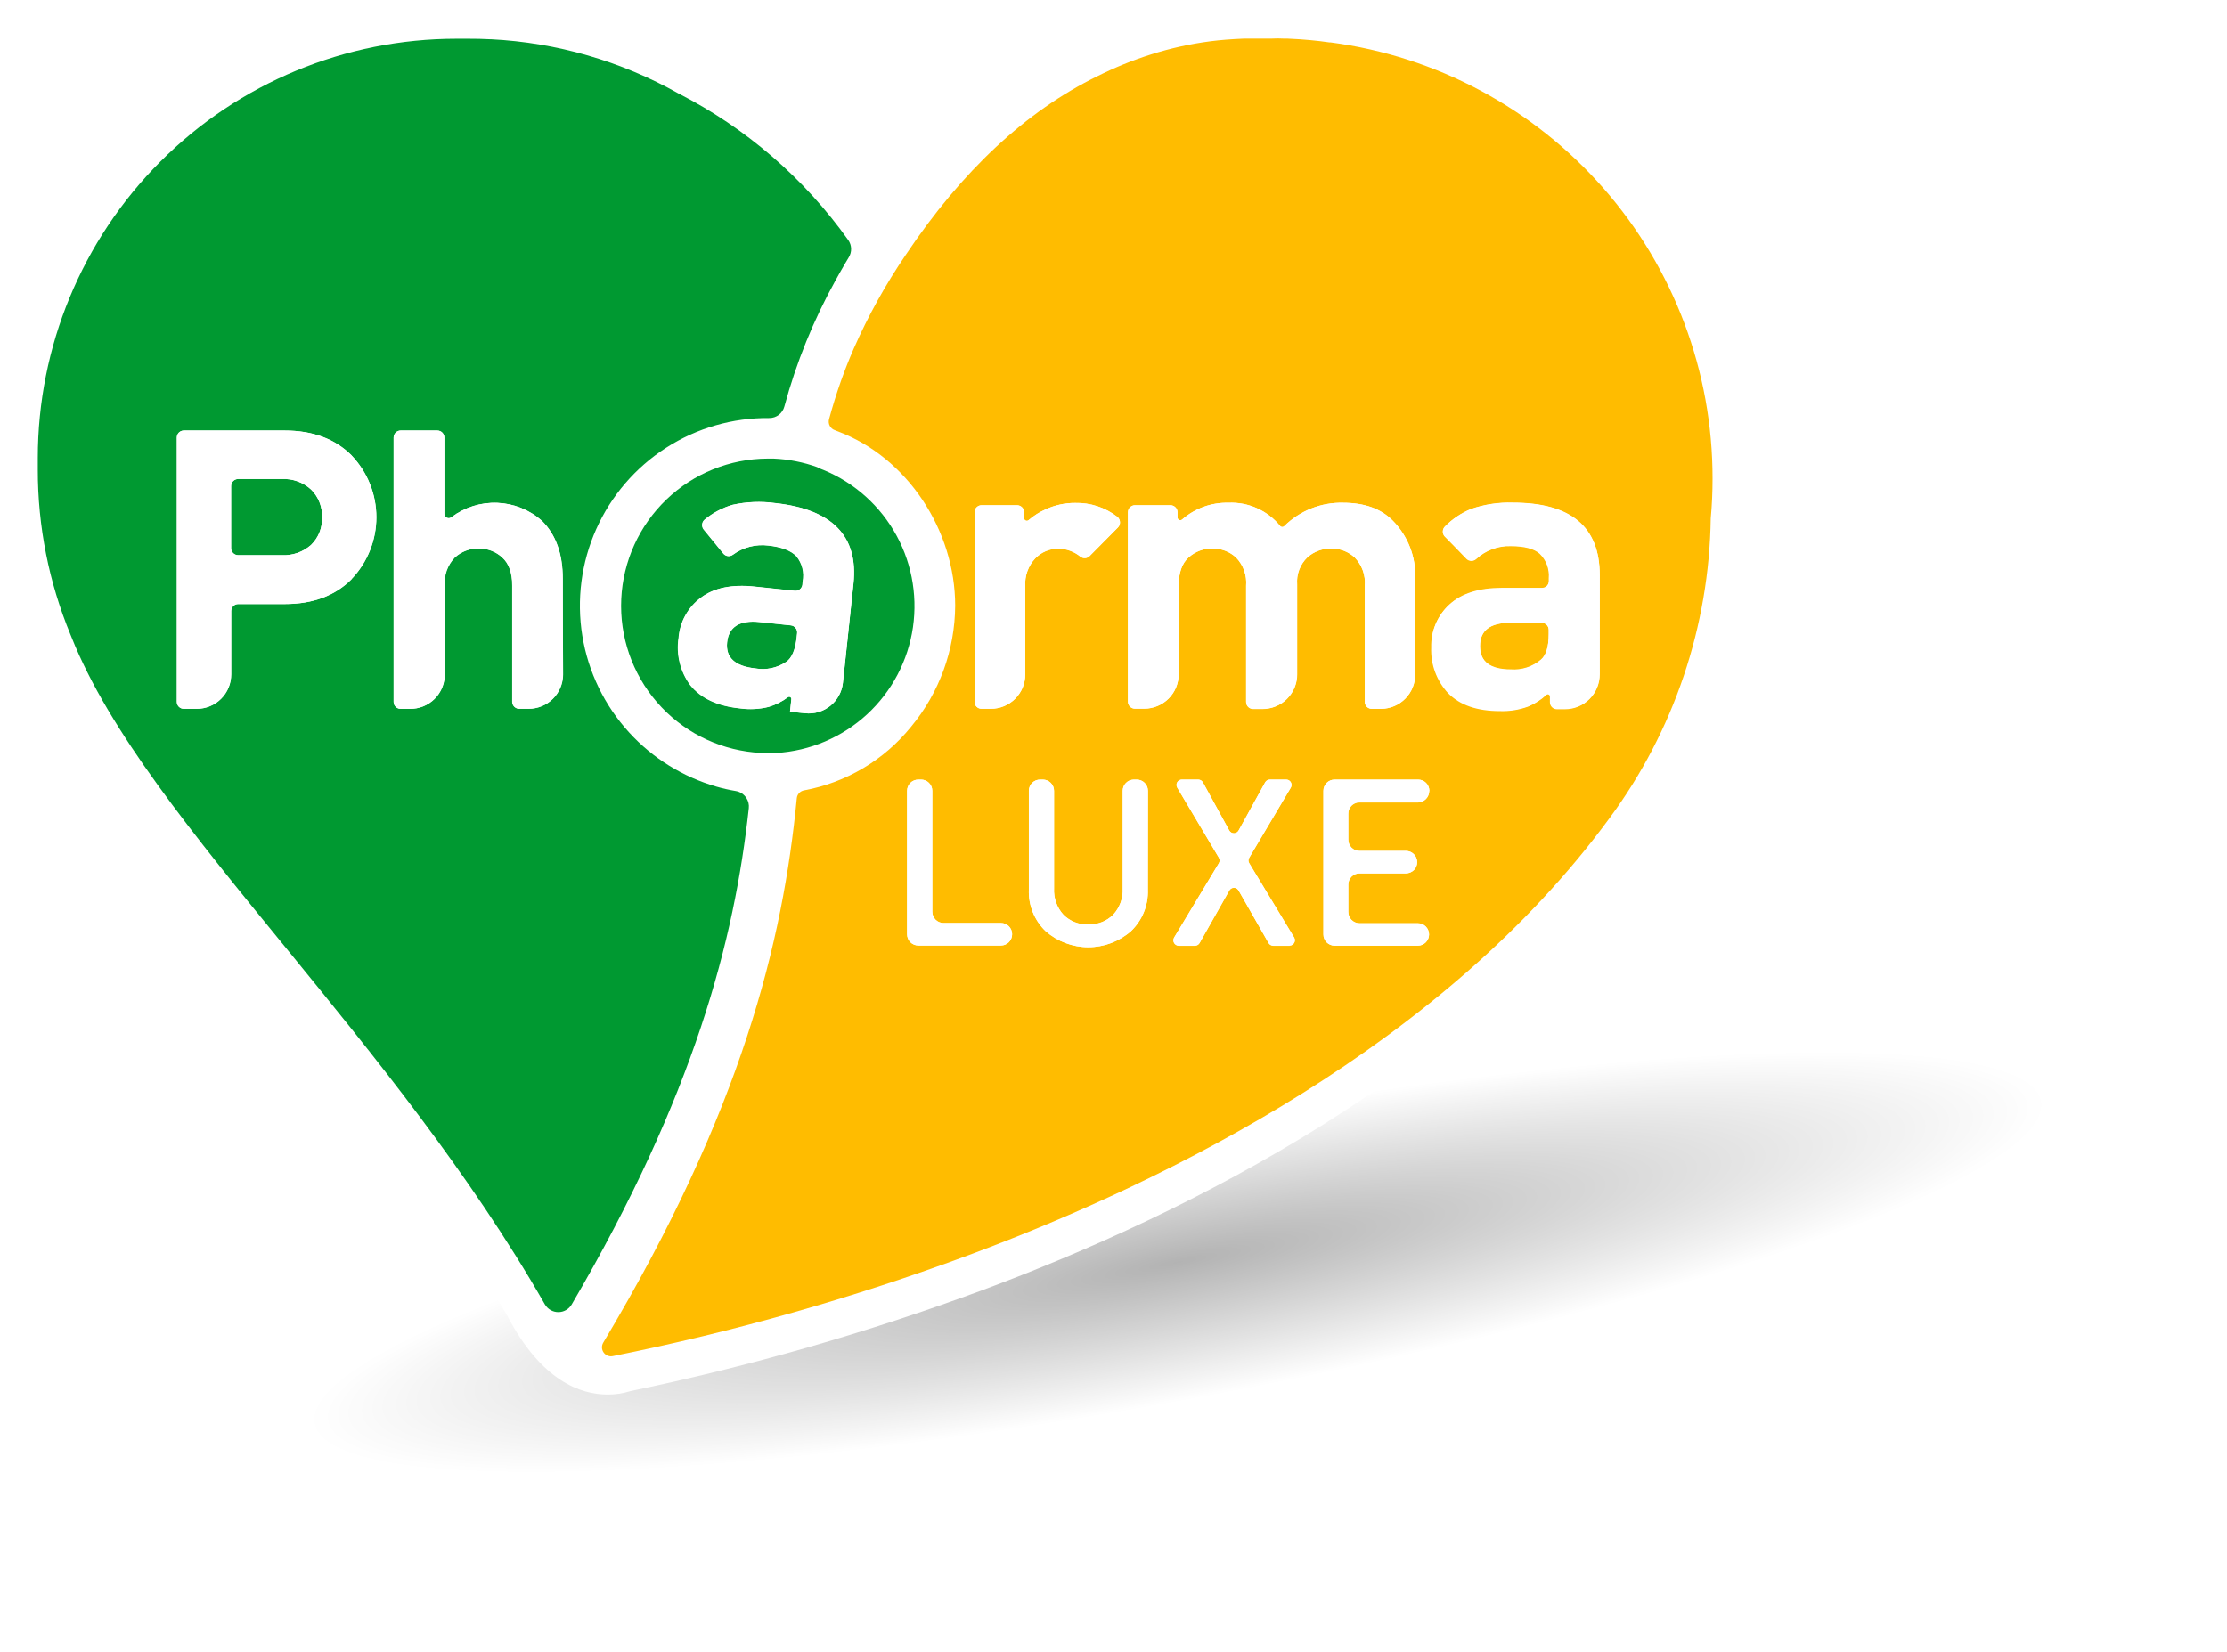 <svg width="570" height="423" viewBox="0 0 570 423" fill="none" xmlns="http://www.w3.org/2000/svg">
<g opacity="0.3" filter="url(#filter0_f_340_954)">
<ellipse cx="301.451" cy="323.157" rx="227.151" ry="35.165" transform="rotate(-10.593 301.451 323.157)" fill="url(#paint0_radial_340_954)"/>
</g>
<path d="M79.628 125.335C80.563 126.257 81.294 127.365 81.776 128.587C82.258 129.809 82.48 131.118 82.426 132.431C82.484 133.74 82.264 135.046 81.782 136.264C81.3 137.481 80.566 138.583 79.628 139.497C77.589 141.32 74.916 142.267 72.186 142.135H60.949C60.474 142.135 60.018 141.947 59.681 141.612C59.343 141.277 59.152 140.822 59.148 140.346V124.426C59.152 123.95 59.343 123.495 59.681 123.16C60.018 122.825 60.474 122.637 60.949 122.637H72.186C73.543 122.572 74.899 122.777 76.177 123.241C77.454 123.704 78.627 124.416 79.628 125.335Z" fill="white"/>
<path d="M396.398 161.246V162.244C396.398 165.509 395.728 167.73 394.389 168.863C392.257 170.676 389.498 171.576 386.709 171.367C381.44 171.367 378.806 169.38 378.806 165.405C378.806 161.429 381.37 159.442 386.5 159.442H394.597C395.075 159.442 395.533 159.632 395.871 159.97C396.208 160.308 396.398 160.767 396.398 161.246Z" fill="white"/>
<path d="M204.026 162.095L203.922 163.064C203.579 166.314 202.686 168.446 201.243 169.429C198.922 170.999 196.082 171.603 193.325 171.114C188.1 170.547 185.689 168.326 186.106 164.406C186.523 160.485 189.276 158.711 194.381 159.233L202.419 160.083C202.656 160.109 202.886 160.182 203.096 160.297C203.306 160.412 203.49 160.568 203.64 160.755C203.789 160.942 203.9 161.156 203.966 161.386C204.033 161.616 204.053 161.857 204.026 162.095Z" fill="white"/>
<path d="M342.132 1.267C341.922 1.251 341.713 1.221 341.507 1.177C339.885 0.954 338.158 0.76 336.372 0.596C334.586 0.432 332.77 0.283 329.868 0.134H329.451C328.462 0.043 327.468 0.003 326.474 0.015H325.12H324.956C323.036 0.015 320.789 0.015 318.154 0.015H317.857C314.24 0.194 311.248 0.432 308.435 0.805C302.719 1.537 297.08 2.784 291.587 4.531C286.394 6.167 281.342 8.221 276.48 10.673C257.518 20.154 240.432 35.731 225.667 56.988C225.414 56.571 225.161 56.168 224.967 55.915L224.744 55.632L224.208 54.886L223.881 54.439L223.226 53.53L221.589 51.368L220.1 49.386H219.996C208.615 35.298 194.42 23.747 178.322 15.473C162.485 6.556 144.804 1.423 126.66 0.477C126.39 0.432 126.116 0.407 125.842 0.402C123.818 0.298 122.106 0.253 120.469 0.253H118.519H116.837C85.86 0.285 56.16 12.623 34.256 34.562C12.351 56.5 0.032 86.245 -1.40111e-05 117.271C-1.40111e-05 117.822 -1.40111e-05 118.344 -1.40111e-05 118.881C-1.40111e-05 119.417 -1.40111e-05 119.805 -1.40111e-05 120.252C-0.021 136.06 3.085 151.715 9.139 166.314L9.287 166.656V166.731V166.82C19.453 192.296 40.915 218.606 65.846 249.031V249.12C87.055 275.088 111.092 304.528 129.846 336.861C138.538 353.541 148.614 357.03 155.55 357.03C157.508 357.036 159.456 356.739 161.325 356.15C191.951 349.802 222.061 341.166 251.401 330.317C304 310.759 375.918 274.894 419.721 215.088C437.276 191.359 446.972 162.72 447.449 133.191C447.762 129.852 447.911 126.244 447.911 122.488C447.879 92.892 437.148 64.309 417.702 42.025C398.257 19.74 371.412 5.262 342.132 1.267ZM90.046 148.247C85.805 152.525 80.104 154.657 72.9 154.657H60.993C60.756 154.655 60.521 154.7 60.302 154.79C60.083 154.88 59.883 155.013 59.716 155.18C59.548 155.348 59.415 155.548 59.326 155.768C59.236 155.987 59.191 156.223 59.193 156.46V172.649C59.194 173.812 58.967 174.964 58.522 176.039C58.077 177.113 57.424 178.089 56.6 178.909C55.777 179.73 54.8 180.379 53.725 180.819C52.65 181.259 51.498 181.482 50.337 181.474H47.062C46.827 181.476 46.593 181.431 46.374 181.342C46.156 181.253 45.957 181.121 45.79 180.955C45.622 180.789 45.489 180.591 45.399 180.373C45.308 180.155 45.261 179.921 45.261 179.685V112.023C45.261 111.545 45.451 111.086 45.789 110.748C46.127 110.41 46.585 110.22 47.062 110.22H72.826C80.03 110.22 85.73 112.366 89.972 116.615C94.042 120.871 96.314 126.537 96.314 132.431C96.314 138.324 94.042 143.99 89.972 148.247H90.046ZM144.134 172.649C144.136 173.806 143.91 174.953 143.468 176.023C143.027 177.092 142.379 178.064 141.562 178.883C140.745 179.701 139.774 180.35 138.706 180.792C137.638 181.234 136.493 181.461 135.338 181.459H132.956C132.72 181.461 132.487 181.416 132.268 181.327C132.05 181.238 131.851 181.106 131.684 180.94C131.516 180.774 131.383 180.576 131.293 180.358C131.202 180.14 131.155 179.906 131.155 179.67V149.946C131.155 146.681 130.307 144.267 128.61 142.746C126.969 141.223 124.804 140.395 122.567 140.436C120.297 140.379 118.093 141.208 116.42 142.746C115.505 143.693 114.803 144.826 114.361 146.068C113.92 147.31 113.749 148.632 113.86 149.946V172.649C113.865 173.819 113.636 174.978 113.187 176.059C112.738 177.139 112.078 178.119 111.247 178.941C110.415 179.762 109.428 180.41 108.343 180.845C107.259 181.28 106.098 181.493 104.93 181.474H102.549C102.313 181.476 102.079 181.431 101.861 181.342C101.642 181.253 101.444 181.121 101.276 180.955C101.109 180.789 100.976 180.591 100.885 180.373C100.795 180.155 100.748 179.921 100.748 179.685V112.023C100.748 111.545 100.938 111.086 101.275 110.748C101.613 110.41 102.071 110.22 102.549 110.22H111.926C112.403 110.22 112.861 110.41 113.199 110.748C113.537 111.086 113.727 111.545 113.727 112.023V131.551C113.729 131.764 113.792 131.972 113.908 132.151C114.024 132.329 114.189 132.471 114.383 132.559C114.577 132.646 114.792 132.677 115.003 132.646C115.213 132.615 115.411 132.525 115.572 132.386C118.949 129.851 123.097 128.561 127.314 128.735C131.531 128.909 135.558 130.536 138.716 133.34C142.249 136.878 144.01 141.817 144 148.157L144.134 172.649ZM218.553 149.469L215.859 174.81C215.738 175.962 215.391 177.079 214.839 178.097C214.286 179.114 213.538 180.013 212.638 180.74C211.737 181.467 210.702 182.009 209.592 182.334C208.482 182.66 207.319 182.762 206.169 182.636L202.314 182.249L202.657 179.044C202.693 178.979 202.716 178.908 202.725 178.835C202.733 178.761 202.728 178.687 202.708 178.615C202.688 178.544 202.654 178.477 202.608 178.419C202.562 178.361 202.505 178.312 202.441 178.276C202.311 178.203 202.157 178.185 202.013 178.225C201.869 178.266 201.747 178.362 201.674 178.492C200.197 179.603 198.534 180.441 196.763 180.967C194.368 181.557 191.882 181.684 189.44 181.339C183.68 180.728 179.438 178.746 176.714 175.377C175.448 173.66 174.533 171.71 174.022 169.637C173.511 167.565 173.415 165.412 173.738 163.302C173.892 161.272 174.483 159.299 175.469 157.519C176.456 155.738 177.815 154.192 179.453 152.987C182.787 150.483 187.386 149.544 193.206 150.17L203.446 151.243C203.68 151.27 203.918 151.25 204.145 151.184C204.372 151.118 204.584 151.008 204.768 150.859C204.952 150.711 205.105 150.528 205.218 150.32C205.331 150.112 205.401 149.883 205.425 149.648L205.5 148.858C205.726 147.727 205.698 146.559 205.417 145.44C205.137 144.321 204.61 143.278 203.877 142.388C202.488 140.947 200.107 140.038 196.733 139.66C193.503 139.247 190.238 140.09 187.609 142.016C187.242 142.286 186.785 142.404 186.334 142.346C185.882 142.288 185.47 142.057 185.183 141.703L180.167 135.561C180.013 135.371 179.898 135.153 179.829 134.918C179.761 134.683 179.739 134.437 179.767 134.194C179.795 133.951 179.871 133.716 179.991 133.502C180.111 133.289 180.272 133.102 180.465 132.952C182.549 131.248 184.953 129.981 187.535 129.226C191.096 128.431 194.771 128.279 198.385 128.779C213.041 130.369 219.723 137.265 218.433 149.469H218.553ZM259.17 239.207C259.17 239.968 258.87 240.697 258.334 241.236C257.799 241.775 257.072 242.08 256.313 242.084H235.044C234.282 242.084 233.551 241.781 233.013 241.242C232.474 240.702 232.171 239.97 232.171 239.207V202.462C232.171 202.085 232.246 201.712 232.39 201.363C232.535 201.015 232.746 200.699 233.013 200.433C233.28 200.167 233.597 199.957 233.946 199.814C234.294 199.671 234.667 199.598 235.044 199.6H235.758C236.516 199.6 237.243 199.902 237.779 200.438C238.315 200.975 238.616 201.703 238.616 202.462V233.423C238.616 234.184 238.916 234.913 239.452 235.452C239.987 235.992 240.714 236.296 241.473 236.3H256.193C256.951 236.3 257.678 236.602 258.214 237.139C258.75 237.675 259.051 238.403 259.051 239.162L259.17 239.207ZM262.534 172.649C262.534 173.807 262.306 174.954 261.863 176.024C261.42 177.094 260.771 178.065 259.952 178.884C259.134 179.702 258.162 180.351 257.094 180.792C256.025 181.234 254.879 181.461 253.723 181.459H251.237C251.001 181.461 250.768 181.416 250.549 181.327C250.331 181.238 250.132 181.106 249.965 180.94C249.797 180.774 249.664 180.576 249.574 180.358C249.483 180.14 249.436 179.906 249.436 179.67V131.134C249.44 130.658 249.632 130.203 249.969 129.868C250.306 129.533 250.762 129.345 251.237 129.345H260.316C260.791 129.345 261.247 129.533 261.584 129.868C261.922 130.203 262.113 130.658 262.117 131.134V132.624C262.116 132.763 262.155 132.899 262.231 133.016C262.307 133.132 262.415 133.223 262.543 133.277C262.671 133.332 262.811 133.347 262.948 133.321C263.084 133.295 263.209 133.229 263.308 133.131C264.615 132.001 266.085 131.077 267.669 130.388C270.03 129.301 272.601 128.747 275.2 128.764C279.093 128.668 282.899 129.921 285.976 132.311C286.177 132.472 286.342 132.672 286.461 132.901C286.58 133.129 286.65 133.379 286.667 133.636C286.684 133.893 286.647 134.15 286.559 134.392C286.47 134.633 286.333 134.854 286.154 135.039L278.891 142.373C278.588 142.685 278.18 142.874 277.747 142.904C277.313 142.934 276.883 142.804 276.54 142.537C274.922 141.214 272.898 140.488 270.809 140.48C269.717 140.486 268.637 140.711 267.632 141.141C266.628 141.571 265.719 142.198 264.96 142.985C264.074 143.93 263.391 145.048 262.953 146.268C262.515 147.489 262.332 148.786 262.415 150.08L262.534 172.649ZM293.909 227.804C293.978 229.78 293.626 231.749 292.877 233.579C292.127 235.409 290.998 237.058 289.563 238.417C286.542 241.05 282.672 242.5 278.668 242.5C274.663 242.5 270.794 241.05 267.773 238.417C266.345 237.054 265.222 235.404 264.478 233.574C263.734 231.745 263.386 229.778 263.457 227.804V202.462C263.457 201.703 263.758 200.975 264.294 200.438C264.83 199.902 265.556 199.6 266.314 199.6H267.029C267.405 199.598 267.779 199.671 268.127 199.814C268.475 199.957 268.792 200.167 269.059 200.433C269.326 200.699 269.538 201.015 269.682 201.363C269.827 201.712 269.901 202.085 269.901 202.462V227.461C269.837 228.681 270.014 229.902 270.422 231.053C270.831 232.204 271.463 233.263 272.283 234.169C273.111 235.007 274.106 235.662 275.204 236.091C276.301 236.52 277.476 236.713 278.653 236.658C279.834 236.711 281.013 236.517 282.115 236.088C283.217 235.66 284.217 235.006 285.053 234.169C285.882 233.268 286.524 232.211 286.941 231.06C287.357 229.908 287.54 228.684 287.479 227.461V202.462C287.479 201.703 287.78 200.975 288.316 200.438C288.852 199.902 289.579 199.6 290.337 199.6H290.977C291.735 199.6 292.462 199.902 292.997 200.438C293.533 200.975 293.834 201.703 293.834 202.462L293.909 227.804ZM330.21 242.144H325.983C325.74 242.139 325.502 242.07 325.293 241.944C325.084 241.819 324.912 241.641 324.793 241.428L317.142 228.012C317.026 227.798 316.854 227.618 316.644 227.493C316.435 227.368 316.196 227.302 315.952 227.302C315.708 227.302 315.468 227.368 315.259 227.493C315.049 227.618 314.877 227.798 314.761 228.012L307.17 241.428C307.052 241.642 306.88 241.821 306.671 241.946C306.462 242.072 306.223 242.14 305.98 242.144H301.812C301.57 242.141 301.333 242.074 301.125 241.95C300.916 241.826 300.744 241.65 300.625 241.439C300.506 241.228 300.445 240.989 300.446 240.746C300.448 240.504 300.514 240.266 300.636 240.057L312.067 221.066C312.209 220.843 312.284 220.585 312.284 220.32C312.284 220.056 312.209 219.798 312.067 219.575L301.44 201.687C301.315 201.48 301.248 201.244 301.245 201.002C301.243 200.76 301.304 200.522 301.424 200.312C301.544 200.103 301.718 199.929 301.927 199.809C302.137 199.689 302.375 199.627 302.616 199.63H306.783C307.027 199.628 307.266 199.69 307.478 199.811C307.69 199.931 307.866 200.105 307.989 200.316L314.746 212.658C314.864 212.873 315.038 213.051 315.249 213.176C315.459 213.3 315.7 213.366 315.944 213.366C316.189 213.366 316.429 213.3 316.64 213.176C316.85 213.051 317.024 212.873 317.142 212.658L323.944 200.316C324.068 200.106 324.245 199.933 324.456 199.813C324.668 199.692 324.907 199.629 325.15 199.63H329.317C329.558 199.627 329.796 199.689 330.006 199.809C330.215 199.929 330.389 200.103 330.509 200.312C330.629 200.522 330.69 200.76 330.688 201.002C330.685 201.244 330.618 201.48 330.493 201.687L319.881 219.575C319.734 219.796 319.655 220.055 319.655 220.32C319.655 220.586 319.734 220.845 319.881 221.066L331.356 240.057C331.473 240.27 331.53 240.511 331.523 240.754C331.516 240.998 331.444 241.235 331.316 241.441C331.187 241.647 331.006 241.816 330.79 241.929C330.575 242.042 330.334 242.095 330.091 242.084L330.21 242.144ZM332.071 149.722V172.723C332.071 173.882 331.843 175.028 331.4 176.098C330.957 177.168 330.307 178.14 329.489 178.958C328.671 179.776 327.699 180.425 326.63 180.867C325.561 181.309 324.416 181.535 323.26 181.533H320.744C320.508 181.535 320.275 181.49 320.056 181.401C319.838 181.312 319.639 181.181 319.472 181.015C319.304 180.848 319.171 180.65 319.081 180.432C318.99 180.214 318.943 179.981 318.943 179.744V149.946C319.055 148.632 318.884 147.31 318.443 146.068C318.001 144.826 317.299 143.693 316.383 142.746C314.743 141.222 312.577 140.394 310.34 140.436C308.085 140.382 305.895 141.198 304.223 142.716C302.526 144.207 301.678 146.652 301.678 149.916V172.619C301.678 173.777 301.45 174.924 301.007 175.994C300.564 177.064 299.915 178.036 299.096 178.854C298.278 179.672 297.307 180.321 296.238 180.763C295.169 181.204 294.023 181.431 292.867 181.429H290.5C290.265 181.431 290.031 181.386 289.812 181.297C289.594 181.208 289.395 181.077 289.228 180.91C289.06 180.744 288.928 180.546 288.837 180.328C288.746 180.11 288.7 179.876 288.7 179.64V131.134C288.703 130.658 288.895 130.203 289.232 129.868C289.57 129.533 290.025 129.345 290.5 129.345H299.58C300.055 129.345 300.51 129.533 300.848 129.868C301.185 130.203 301.377 130.658 301.38 131.134V132.46C301.379 132.597 301.418 132.732 301.491 132.847C301.564 132.963 301.668 133.056 301.792 133.114C301.916 133.172 302.053 133.193 302.189 133.175C302.324 133.157 302.452 133.1 302.556 133.012C305.821 130.151 310.037 128.619 314.374 128.719C316.901 128.6 319.421 129.077 321.729 130.113C324.038 131.149 326.072 132.714 327.665 134.682C327.731 134.757 327.812 134.818 327.903 134.86C327.994 134.901 328.093 134.923 328.193 134.923C328.294 134.923 328.393 134.901 328.484 134.86C328.575 134.818 328.656 134.757 328.722 134.682C330.698 132.73 333.046 131.197 335.626 130.173C338.206 129.148 340.965 128.654 343.74 128.719C349.202 128.719 353.473 130.21 356.525 133.34C358.435 135.289 359.926 137.609 360.907 140.157C361.887 142.706 362.336 145.428 362.225 148.157V172.649C362.229 174.978 361.312 177.213 359.675 178.867C358.038 180.521 355.814 181.458 353.488 181.474H351.122C350.886 181.476 350.652 181.431 350.434 181.342C350.215 181.253 350.017 181.121 349.849 180.955C349.682 180.789 349.549 180.591 349.458 180.373C349.368 180.155 349.321 179.921 349.321 179.685V149.946C349.433 148.632 349.262 147.31 348.82 146.068C348.379 144.826 347.676 143.693 346.761 142.746C345.121 141.222 342.955 140.394 340.718 140.436C338.479 140.395 336.306 141.198 334.631 142.686C333.695 143.574 332.969 144.66 332.506 145.864C332.042 147.068 331.853 148.361 331.952 149.648L332.071 149.722ZM365.886 202.581C365.886 203.342 365.586 204.071 365.05 204.611C364.515 205.15 363.788 205.455 363.029 205.458H347.952C347.194 205.458 346.467 205.76 345.931 206.297C345.395 206.834 345.094 207.561 345.094 208.321V214.984C345.092 215.361 345.164 215.735 345.307 216.084C345.45 216.433 345.66 216.75 345.926 217.017C346.191 217.285 346.507 217.497 346.855 217.642C347.202 217.786 347.575 217.861 347.952 217.861H359.859C360.425 217.864 360.977 218.034 361.447 218.35C361.917 218.666 362.283 219.115 362.499 219.639C362.716 220.163 362.772 220.739 362.663 221.295C362.553 221.851 362.282 222.363 361.883 222.765C361.338 223.291 360.615 223.589 359.859 223.6H347.952C347.196 223.6 346.472 223.899 345.936 224.433C345.401 224.966 345.098 225.691 345.094 226.447V233.498C345.094 234.258 345.395 234.988 345.93 235.527C346.466 236.066 347.192 236.371 347.952 236.375H362.91C363.285 236.375 363.657 236.449 364.003 236.593C364.35 236.737 364.665 236.947 364.93 237.213C365.196 237.479 365.406 237.794 365.55 238.142C365.694 238.489 365.767 238.861 365.767 239.237C365.767 239.997 365.467 240.727 364.931 241.266C364.396 241.805 363.669 242.11 362.91 242.114H341.581C340.822 242.11 340.095 241.805 339.56 241.266C339.024 240.727 338.724 239.997 338.724 239.237V202.462C338.724 201.703 339.025 200.975 339.561 200.438C340.097 199.902 340.823 199.6 341.581 199.6H362.984C363.742 199.6 364.469 199.902 365.005 200.438C365.541 200.975 365.842 201.703 365.842 202.462L365.886 202.581ZM409.496 172.768C409.496 175.105 408.569 177.345 406.919 178.998C405.27 180.65 403.032 181.578 400.7 181.578H398.616C398.38 181.58 398.146 181.535 397.928 181.446C397.709 181.357 397.511 181.226 397.343 181.059C397.176 180.893 397.043 180.695 396.952 180.477C396.862 180.259 396.815 180.025 396.815 179.789V178.299C396.811 178.193 396.778 178.091 396.718 178.004C396.658 177.917 396.575 177.849 396.477 177.809C396.38 177.768 396.274 177.756 396.17 177.774C396.066 177.792 395.97 177.84 395.892 177.911C394.538 179.172 392.97 180.181 391.263 180.892C388.95 181.747 386.493 182.142 384.03 182.055C378.225 182.055 373.805 180.564 370.739 177.449C369.288 175.878 368.161 174.036 367.422 172.028C366.684 170.02 366.35 167.885 366.437 165.747C366.377 163.711 366.757 161.686 367.551 159.81C368.345 157.935 369.534 156.253 371.036 154.88C374.102 152.068 378.567 150.657 384.432 150.647H394.716C395.195 150.643 395.653 150.449 395.991 150.109C396.328 149.768 396.517 149.308 396.517 148.828V148.038C396.621 146.891 396.468 145.734 396.069 144.654C395.67 143.573 395.035 142.595 394.21 141.792C392.722 140.465 390.221 139.839 386.768 139.839C383.51 139.745 380.344 140.927 377.942 143.134C377.609 143.445 377.17 143.618 376.714 143.618C376.259 143.618 375.82 143.445 375.486 143.134L369.86 137.38C369.688 137.209 369.551 137.006 369.458 136.782C369.364 136.558 369.316 136.318 369.316 136.075C369.316 135.833 369.364 135.592 369.458 135.369C369.551 135.145 369.688 134.942 369.86 134.771C371.755 132.847 374.018 131.326 376.513 130.299C379.961 129.103 383.598 128.553 387.245 128.674C402.039 128.674 409.431 134.816 409.421 147.099L409.496 172.768Z" fill="white"/>
<path d="M394.597 159.442H386.5C381.361 159.442 378.796 161.429 378.806 165.405C378.816 169.38 381.45 171.367 386.709 171.367C389.498 171.576 392.257 170.676 394.389 168.863C395.728 167.73 396.398 165.509 396.398 162.244V161.246C396.398 160.767 396.208 160.308 395.871 159.97C395.533 159.632 395.075 159.442 394.597 159.442ZM394.597 159.442H386.5C381.361 159.442 378.796 161.429 378.806 165.405C378.816 169.38 381.45 171.367 386.709 171.367C389.498 171.576 392.257 170.676 394.389 168.863C395.728 167.73 396.398 165.509 396.398 162.244V161.246C396.398 160.767 396.208 160.308 395.871 159.97C395.533 159.632 395.075 159.442 394.597 159.442ZM394.597 159.442H386.5C381.361 159.442 378.796 161.429 378.806 165.405C378.816 169.38 381.45 171.367 386.709 171.367C389.498 171.576 392.257 170.676 394.389 168.863C395.728 167.73 396.398 165.509 396.398 162.244V161.246C396.398 160.767 396.208 160.308 395.871 159.97C395.533 159.632 395.075 159.442 394.597 159.442ZM394.597 159.442H386.5C381.361 159.442 378.796 161.429 378.806 165.405C378.816 169.38 381.45 171.367 386.709 171.367C389.498 171.576 392.257 170.676 394.389 168.863C395.728 167.73 396.398 165.509 396.398 162.244V161.246C396.398 160.767 396.208 160.308 395.871 159.97C395.533 159.632 395.075 159.442 394.597 159.442ZM394.597 159.442H386.5C381.361 159.442 378.796 161.429 378.806 165.405C378.816 169.38 381.45 171.367 386.709 171.367C389.498 171.576 392.257 170.676 394.389 168.863C395.728 167.73 396.398 165.509 396.398 162.244V161.246C396.398 160.767 396.208 160.308 395.871 159.97C395.533 159.632 395.075 159.442 394.597 159.442ZM394.597 159.442H386.5C381.361 159.442 378.796 161.429 378.806 165.405C378.816 169.38 381.45 171.367 386.709 171.367C389.498 171.576 392.257 170.676 394.389 168.863C395.728 167.73 396.398 165.509 396.398 162.244V161.246C396.398 160.767 396.208 160.308 395.871 159.97C395.533 159.632 395.075 159.442 394.597 159.442ZM394.597 159.442H386.5C381.361 159.442 378.796 161.429 378.806 165.405C378.816 169.38 381.45 171.367 386.709 171.367C389.498 171.576 392.257 170.676 394.389 168.863C395.728 167.73 396.398 165.509 396.398 162.244V161.246C396.398 160.767 396.208 160.308 395.871 159.97C395.533 159.632 395.075 159.442 394.597 159.442ZM394.597 159.442H386.5C381.361 159.442 378.796 161.429 378.806 165.405C378.816 169.38 381.45 171.367 386.709 171.367C389.498 171.576 392.257 170.676 394.389 168.863C395.728 167.73 396.398 165.509 396.398 162.244V161.246C396.398 160.767 396.208 160.308 395.871 159.97C395.533 159.632 395.075 159.442 394.597 159.442ZM394.597 159.442H386.5C381.361 159.442 378.796 161.429 378.806 165.405C378.816 169.38 381.45 171.367 386.709 171.367C389.498 171.576 392.257 170.676 394.389 168.863C395.728 167.73 396.398 165.509 396.398 162.244V161.246C396.398 160.767 396.208 160.308 395.871 159.97C395.533 159.632 395.075 159.442 394.597 159.442ZM394.597 159.442H386.5C381.361 159.442 378.796 161.429 378.806 165.405C378.816 169.38 381.45 171.367 386.709 171.367C389.498 171.576 392.257 170.676 394.389 168.863C395.728 167.73 396.398 165.509 396.398 162.244V161.246C396.398 160.767 396.208 160.308 395.871 159.97C395.533 159.632 395.075 159.442 394.597 159.442ZM394.597 159.442H386.5C381.361 159.442 378.796 161.429 378.806 165.405C378.816 169.38 381.45 171.367 386.709 171.367C389.498 171.576 392.257 170.676 394.389 168.863C395.728 167.73 396.398 165.509 396.398 162.244V161.246C396.398 160.767 396.208 160.308 395.871 159.97C395.533 159.632 395.075 159.442 394.597 159.442ZM394.597 159.442H386.5C381.361 159.442 378.796 161.429 378.806 165.405C378.816 169.38 381.45 171.367 386.709 171.367C389.498 171.576 392.257 170.676 394.389 168.863C395.728 167.73 396.398 165.509 396.398 162.244V161.246C396.398 160.767 396.208 160.308 395.871 159.97C395.533 159.632 395.075 159.442 394.597 159.442ZM394.597 159.442H386.5C381.361 159.442 378.796 161.429 378.806 165.405C378.816 169.38 381.45 171.367 386.709 171.367C389.498 171.576 392.257 170.676 394.389 168.863C395.728 167.73 396.398 165.509 396.398 162.244V161.246C396.398 160.767 396.208 160.308 395.871 159.97C395.533 159.632 395.075 159.442 394.597 159.442ZM394.597 159.442H386.5C381.361 159.442 378.796 161.429 378.806 165.405C378.816 169.38 381.45 171.367 386.709 171.367C389.498 171.576 392.257 170.676 394.389 168.863C395.728 167.73 396.398 165.509 396.398 162.244V161.246C396.398 160.767 396.208 160.308 395.871 159.97C395.533 159.632 395.075 159.442 394.597 159.442ZM340.569 10.852H340.272C338.649 10.614 337.027 10.42 335.39 10.271C333.753 10.122 331.877 9.973 329.585 9.883H328.752C327.602 9.816 326.449 9.816 325.299 9.883H324.956C323.021 9.883 320.848 9.883 318.333 9.883C315.163 10.017 312.38 10.226 309.745 10.569C304.6 11.241 299.525 12.368 294.579 13.938C289.868 15.428 285.285 17.292 280.871 19.513C262.593 28.457 246.162 43.811 231.859 65.202C226.657 72.824 222.172 80.913 218.463 89.366C217.302 92.049 216.236 94.752 215.263 97.475C214.117 100.71 213.09 104.019 212.182 107.373C212.039 107.936 212.112 108.532 212.388 109.043C212.664 109.554 213.122 109.943 213.671 110.131L214.221 110.354C232.26 117.003 244.48 135.83 244.48 155.074C244.407 166.388 240.426 177.328 233.213 186.035C226.325 194.569 216.616 200.353 205.842 202.343C205.342 202.421 204.883 202.665 204.537 203.035C204.192 203.405 203.981 203.881 203.937 204.386C200.394 240.937 189.991 284.166 154.404 343.733C154.173 344.117 154.059 344.559 154.074 345.007C154.09 345.454 154.235 345.887 154.492 346.254C154.749 346.62 155.107 346.904 155.522 347.07C155.937 347.237 156.391 347.279 156.83 347.191C187.889 340.962 218.41 332.295 248.112 321.269C299.505 302.158 369.652 267.217 412.011 209.379C428.418 187.153 437.459 160.337 437.864 132.699C438.177 129.345 438.326 125.961 438.326 122.518C438.344 95.191 428.435 68.791 410.447 48.244C392.46 27.697 367.622 14.406 340.569 10.852ZM259.051 239.207C259.051 239.968 258.751 240.697 258.215 241.237C257.68 241.776 256.953 242.081 256.193 242.084H235.044C234.282 242.084 233.551 241.781 233.012 241.242C232.474 240.702 232.171 239.971 232.171 239.207V202.463C232.171 202.085 232.246 201.712 232.39 201.364C232.535 201.016 232.746 200.699 233.013 200.433C233.28 200.168 233.597 199.957 233.946 199.814C234.294 199.671 234.667 199.599 235.044 199.6H235.758C236.516 199.6 237.243 199.902 237.779 200.439C238.315 200.975 238.616 201.703 238.616 202.463V233.424C238.616 234.184 238.916 234.914 239.452 235.453C239.987 235.992 240.714 236.297 241.473 236.301H256.193C256.951 236.301 257.678 236.602 258.214 237.139C258.75 237.676 259.051 238.404 259.051 239.163V239.207ZM262.415 172.649C262.415 173.807 262.187 174.954 261.744 176.024C261.301 177.094 260.652 178.066 259.833 178.884C259.015 179.702 258.043 180.351 256.974 180.793C255.906 181.235 254.76 181.461 253.604 181.459H251.237C251.001 181.461 250.768 181.416 250.549 181.327C250.331 181.238 250.132 181.107 249.965 180.94C249.797 180.774 249.664 180.576 249.574 180.358C249.483 180.14 249.436 179.906 249.436 179.67V131.134C249.44 130.658 249.632 130.203 249.969 129.868C250.306 129.533 250.762 129.345 251.237 129.345H260.316C260.791 129.345 261.247 129.533 261.584 129.868C261.922 130.203 262.113 130.658 262.117 131.134V132.625C262.116 132.764 262.155 132.9 262.231 133.016C262.307 133.132 262.415 133.223 262.543 133.278C262.671 133.332 262.811 133.347 262.948 133.321C263.084 133.295 263.209 133.229 263.308 133.132C264.615 132.002 266.085 131.077 267.669 130.389C270.03 129.302 272.601 128.747 275.2 128.764C279.093 128.669 282.899 129.922 285.976 132.312C286.177 132.472 286.342 132.673 286.461 132.901C286.58 133.129 286.65 133.379 286.667 133.636C286.684 133.893 286.647 134.15 286.559 134.392C286.47 134.634 286.333 134.854 286.154 135.04L278.891 142.374C278.588 142.685 278.18 142.874 277.747 142.904C277.313 142.935 276.883 142.804 276.54 142.538C274.921 141.214 272.898 140.488 270.809 140.481C269.717 140.487 268.637 140.712 267.632 141.142C266.628 141.572 265.719 142.198 264.96 142.985C264.074 143.93 263.391 145.048 262.953 146.268C262.515 147.489 262.332 148.786 262.415 150.08V172.649ZM293.79 227.804C293.859 229.781 293.507 231.749 292.758 233.579C292.008 235.409 290.879 237.058 289.444 238.417C286.423 241.051 282.553 242.501 278.549 242.501C274.544 242.501 270.675 241.051 267.654 238.417C266.226 237.055 265.103 235.404 264.359 233.574C263.615 231.745 263.267 229.778 263.338 227.804V202.463C263.338 201.703 263.639 200.975 264.175 200.439C264.711 199.902 265.437 199.6 266.195 199.6H266.91C267.286 199.599 267.659 199.671 268.008 199.814C268.356 199.957 268.673 200.168 268.94 200.433C269.207 200.699 269.419 201.016 269.563 201.364C269.708 201.712 269.782 202.085 269.782 202.463V227.461C269.718 228.681 269.895 229.902 270.303 231.053C270.712 232.205 271.344 233.264 272.164 234.169C272.992 235.008 273.987 235.663 275.085 236.092C276.182 236.52 277.357 236.714 278.534 236.658C279.715 236.711 280.894 236.517 281.996 236.089C283.097 235.66 284.098 235.006 284.934 234.169C285.763 233.269 286.405 232.212 286.822 231.06C287.238 229.908 287.421 228.685 287.36 227.461V202.463C287.36 201.703 287.661 200.975 288.197 200.439C288.733 199.902 289.46 199.6 290.218 199.6H290.977C291.735 199.6 292.462 199.902 292.997 200.439C293.533 200.975 293.834 201.703 293.834 202.463L293.79 227.804ZM330.091 242.144H325.864C325.621 242.139 325.383 242.07 325.174 241.945C324.965 241.819 324.793 241.641 324.673 241.429L317.023 228.013C316.907 227.798 316.735 227.619 316.525 227.494C316.316 227.369 316.076 227.303 315.833 227.303C315.589 227.303 315.349 227.369 315.14 227.494C314.93 227.619 314.758 227.798 314.642 228.013L307.051 241.429C306.933 241.642 306.761 241.821 306.552 241.947C306.343 242.072 306.104 242.14 305.86 242.144H301.693C301.451 242.141 301.214 242.074 301.006 241.95C300.797 241.827 300.625 241.65 300.506 241.439C300.387 241.228 300.325 240.989 300.327 240.747C300.329 240.504 300.395 240.266 300.517 240.057L311.948 221.066C312.09 220.843 312.165 220.585 312.165 220.321C312.165 220.057 312.09 219.798 311.948 219.575L301.321 201.687C301.196 201.48 301.129 201.244 301.126 201.002C301.124 200.761 301.185 200.523 301.305 200.313C301.425 200.103 301.599 199.929 301.808 199.809C302.018 199.689 302.255 199.627 302.497 199.63H306.664C306.908 199.628 307.147 199.691 307.359 199.811C307.571 199.931 307.747 200.106 307.87 200.316L314.627 212.659C314.745 212.873 314.919 213.052 315.13 213.176C315.34 213.301 315.581 213.366 315.825 213.366C316.07 213.366 316.31 213.301 316.521 213.176C316.731 213.052 316.905 212.873 317.023 212.659L323.825 200.316C323.949 200.107 324.126 199.933 324.337 199.813C324.549 199.693 324.788 199.63 325.031 199.63H329.198C329.439 199.627 329.677 199.689 329.887 199.809C330.096 199.929 330.27 200.103 330.39 200.313C330.51 200.523 330.571 200.761 330.569 201.002C330.566 201.244 330.499 201.48 330.374 201.687L319.762 219.575C319.615 219.796 319.536 220.055 319.536 220.321C319.536 220.586 319.615 220.845 319.762 221.066L331.237 240.057C331.349 240.262 331.406 240.492 331.405 240.725C331.403 240.958 331.342 241.187 331.227 241.39C331.112 241.593 330.948 241.763 330.749 241.885C330.55 242.006 330.324 242.075 330.091 242.084V242.144ZM331.952 149.723V172.724C331.952 173.882 331.724 175.029 331.281 176.099C330.838 177.168 330.188 178.14 329.37 178.959C328.552 179.777 327.58 180.425 326.511 180.867C325.442 181.309 324.297 181.536 323.14 181.534H320.744C320.508 181.536 320.275 181.491 320.056 181.402C319.838 181.313 319.639 181.181 319.472 181.015C319.304 180.849 319.171 180.651 319.081 180.433C318.99 180.215 318.943 179.981 318.943 179.745V149.946C319.055 148.633 318.884 147.31 318.443 146.068C318.001 144.826 317.299 143.694 316.383 142.746C314.743 141.222 312.577 140.394 310.34 140.436C308.085 140.382 305.895 141.199 304.223 142.717C302.526 144.207 301.678 146.652 301.678 149.917V172.619C301.678 173.778 301.45 174.924 301.007 175.994C300.564 177.064 299.915 178.036 299.096 178.854C298.278 179.672 297.307 180.321 296.238 180.763C295.169 181.205 294.023 181.431 292.867 181.429H290.5C290.265 181.431 290.031 181.386 289.812 181.297C289.594 181.208 289.395 181.077 289.228 180.911C289.06 180.744 288.928 180.546 288.837 180.328C288.746 180.11 288.7 179.877 288.7 179.64V131.134C288.703 130.658 288.895 130.203 289.232 129.868C289.57 129.533 290.025 129.345 290.5 129.345H299.58C300.055 129.345 300.51 129.533 300.848 129.868C301.185 130.203 301.377 130.658 301.38 131.134V132.461C301.379 132.598 301.418 132.732 301.491 132.848C301.564 132.964 301.668 133.056 301.792 133.114C301.916 133.172 302.053 133.193 302.189 133.175C302.324 133.157 302.452 133.101 302.556 133.012C305.821 130.151 310.037 128.619 314.374 128.719C316.901 128.6 319.421 129.077 321.729 130.113C324.038 131.149 326.072 132.714 327.665 134.682C327.731 134.758 327.812 134.818 327.903 134.86C327.994 134.902 328.093 134.923 328.193 134.923C328.294 134.923 328.393 134.902 328.484 134.86C328.575 134.818 328.656 134.758 328.722 134.682C330.698 132.731 333.046 131.197 335.626 130.173C338.206 129.149 340.965 128.654 343.74 128.719C349.202 128.719 353.473 130.21 356.525 133.34C358.435 135.289 359.926 137.609 360.907 140.158C361.887 142.706 362.336 145.429 362.225 148.158V172.649C362.229 174.978 361.312 177.214 359.675 178.867C358.038 180.521 355.814 181.458 353.488 181.474H351.122C350.886 181.476 350.652 181.431 350.434 181.342C350.215 181.253 350.017 181.122 349.849 180.955C349.682 180.789 349.549 180.591 349.458 180.373C349.368 180.155 349.321 179.921 349.321 179.685V149.946C349.433 148.633 349.262 147.31 348.82 146.068C348.379 144.826 347.676 143.694 346.761 142.746C345.121 141.222 342.955 140.394 340.718 140.436C338.479 140.395 336.306 141.199 334.631 142.687C333.695 143.574 332.969 144.66 332.506 145.864C332.042 147.069 331.853 148.361 331.952 149.648V149.723ZM365.767 202.582C365.767 203.342 365.467 204.072 364.931 204.611C364.396 205.15 363.669 205.455 362.91 205.459H347.952C347.194 205.459 346.467 205.76 345.931 206.297C345.395 206.834 345.094 207.562 345.094 208.321V214.984C345.092 215.361 345.164 215.735 345.307 216.084C345.45 216.433 345.66 216.75 345.926 217.018C346.191 217.285 346.507 217.497 346.855 217.642C347.202 217.787 347.575 217.861 347.952 217.861H359.859C360.425 217.864 360.977 218.034 361.447 218.35C361.917 218.667 362.283 219.115 362.499 219.639C362.716 220.163 362.772 220.739 362.663 221.296C362.553 221.852 362.282 222.363 361.883 222.765C361.338 223.291 360.615 223.59 359.859 223.6H347.952C347.196 223.6 346.472 223.9 345.936 224.433C345.401 224.967 345.098 225.691 345.094 226.447V233.498C345.094 234.259 345.395 234.988 345.93 235.527C346.466 236.066 347.192 236.371 347.952 236.375H362.91C363.285 236.375 363.657 236.449 364.003 236.593C364.35 236.737 364.665 236.948 364.93 237.214C365.196 237.479 365.406 237.795 365.55 238.142C365.694 238.489 365.767 238.861 365.767 239.237C365.767 239.998 365.467 240.727 364.931 241.266C364.396 241.806 363.669 242.11 362.91 242.114H341.581C340.822 242.11 340.095 241.806 339.56 241.266C339.024 240.727 338.724 239.998 338.724 239.237V202.463C338.724 201.703 339.025 200.975 339.561 200.439C340.097 199.902 340.823 199.6 341.581 199.6H362.984C363.742 199.6 364.469 199.902 365.005 200.439C365.541 200.975 365.842 201.703 365.842 202.463L365.767 202.582ZM409.377 172.768C409.377 175.105 408.45 177.346 406.8 178.998C405.151 180.65 402.913 181.578 400.58 181.578H398.497C398.261 181.58 398.027 181.535 397.809 181.446C397.59 181.357 397.392 181.226 397.224 181.06C397.057 180.893 396.924 180.696 396.833 180.478C396.742 180.26 396.696 180.026 396.696 179.789V178.299C396.692 178.193 396.659 178.091 396.599 178.004C396.539 177.918 396.456 177.85 396.358 177.809C396.261 177.768 396.154 177.756 396.051 177.774C395.947 177.792 395.851 177.84 395.773 177.911C394.419 179.172 392.851 180.181 391.144 180.893C388.831 181.747 386.374 182.142 383.911 182.055C378.106 182.055 373.686 180.565 370.62 177.449C369.169 175.878 368.042 174.036 367.303 172.028C366.565 170.02 366.23 167.885 366.318 165.747C366.258 163.711 366.638 161.686 367.432 159.811C368.226 157.935 369.415 156.253 370.917 154.88C373.983 152.068 378.448 150.657 384.313 150.647H394.597C395.076 150.643 395.534 150.45 395.872 150.109C396.209 149.768 396.398 149.308 396.398 148.828V148.038C396.502 146.891 396.349 145.735 395.95 144.654C395.551 143.573 394.916 142.596 394.091 141.792C392.603 140.466 390.102 139.84 386.649 139.84C383.391 139.745 380.225 140.927 377.823 143.134C377.49 143.445 377.051 143.618 376.595 143.618C376.14 143.618 375.701 143.445 375.367 143.134L369.86 137.38C369.688 137.209 369.551 137.006 369.458 136.782C369.364 136.559 369.316 136.318 369.316 136.076C369.316 135.833 369.364 135.593 369.458 135.369C369.551 135.145 369.688 134.942 369.86 134.771C371.755 132.847 374.018 131.326 376.513 130.299C379.961 129.104 383.598 128.553 387.245 128.675C402.039 128.675 409.431 134.816 409.421 147.099L409.377 172.768ZM394.597 159.561H386.5C381.361 159.561 378.796 161.549 378.806 165.524C378.816 169.499 381.45 171.486 386.709 171.486C389.498 171.695 392.257 170.795 394.389 168.982C395.728 167.849 396.398 165.628 396.398 162.364V161.365C396.414 161.118 396.38 160.871 396.297 160.638C396.214 160.405 396.084 160.192 395.915 160.012C395.746 159.831 395.542 159.688 395.315 159.59C395.088 159.492 394.844 159.441 394.597 159.442V159.561ZM394.597 159.561H386.5C381.361 159.561 378.796 161.549 378.806 165.524C378.816 169.499 381.45 171.486 386.709 171.486C389.498 171.695 392.257 170.795 394.389 168.982C395.728 167.849 396.398 165.628 396.398 162.364V161.365C396.414 161.118 396.38 160.871 396.297 160.638C396.214 160.405 396.084 160.192 395.915 160.012C395.746 159.831 395.542 159.688 395.315 159.59C395.088 159.492 394.844 159.441 394.597 159.442V159.561ZM394.597 159.561H386.5C381.361 159.561 378.796 161.549 378.806 165.524C378.816 169.499 381.45 171.486 386.709 171.486C389.498 171.695 392.257 170.795 394.389 168.982C395.728 167.849 396.398 165.628 396.398 162.364V161.365C396.414 161.118 396.38 160.871 396.297 160.638C396.214 160.405 396.084 160.192 395.915 160.012C395.746 159.831 395.542 159.688 395.315 159.59C395.088 159.492 394.844 159.441 394.597 159.442V159.561ZM394.597 159.561H386.5C381.361 159.561 378.796 161.549 378.806 165.524C378.816 169.499 381.45 171.486 386.709 171.486C389.498 171.695 392.257 170.795 394.389 168.982C395.728 167.849 396.398 165.628 396.398 162.364V161.365C396.414 161.118 396.38 160.871 396.297 160.638C396.214 160.405 396.084 160.192 395.915 160.012C395.746 159.831 395.542 159.688 395.315 159.59C395.088 159.492 394.844 159.441 394.597 159.442V159.561ZM394.597 159.561H386.5C381.361 159.561 378.796 161.549 378.806 165.524C378.816 169.499 381.45 171.486 386.709 171.486C389.498 171.695 392.257 170.795 394.389 168.982C395.728 167.849 396.398 165.628 396.398 162.364V161.365C396.414 161.118 396.38 160.871 396.297 160.638C396.214 160.405 396.084 160.192 395.915 160.012C395.746 159.831 395.542 159.688 395.315 159.59C395.088 159.492 394.844 159.441 394.597 159.442V159.561ZM394.597 159.561H386.5C381.361 159.561 378.796 161.549 378.806 165.524C378.816 169.499 381.45 171.486 386.709 171.486C389.498 171.695 392.257 170.795 394.389 168.982C395.728 167.849 396.398 165.628 396.398 162.364V161.365C396.414 161.118 396.38 160.871 396.297 160.638C396.214 160.405 396.084 160.192 395.915 160.012C395.746 159.831 395.542 159.688 395.315 159.59C395.088 159.492 394.844 159.441 394.597 159.442V159.561ZM394.597 159.561H386.5C381.361 159.561 378.796 161.549 378.806 165.524C378.816 169.499 381.45 171.486 386.709 171.486C389.498 171.695 392.257 170.795 394.389 168.982C395.728 167.849 396.398 165.628 396.398 162.364V161.365C396.414 161.118 396.38 160.871 396.297 160.638C396.214 160.405 396.084 160.192 395.915 160.012C395.746 159.831 395.542 159.688 395.315 159.59C395.088 159.492 394.844 159.441 394.597 159.442V159.561ZM394.597 159.561H386.5C381.361 159.561 378.796 161.549 378.806 165.524C378.816 169.499 381.45 171.486 386.709 171.486C389.498 171.695 392.257 170.795 394.389 168.982C395.728 167.849 396.398 165.628 396.398 162.364V161.365C396.414 161.118 396.38 160.871 396.297 160.638C396.214 160.405 396.084 160.192 395.915 160.012C395.746 159.831 395.542 159.688 395.315 159.59C395.088 159.492 394.844 159.441 394.597 159.442V159.561ZM394.597 159.561H386.5C381.361 159.561 378.796 161.549 378.806 165.524C378.816 169.499 381.45 171.486 386.709 171.486C389.498 171.695 392.257 170.795 394.389 168.982C395.728 167.849 396.398 165.628 396.398 162.364V161.365C396.414 161.118 396.38 160.871 396.297 160.638C396.214 160.405 396.084 160.192 395.915 160.012C395.746 159.831 395.542 159.688 395.315 159.59C395.088 159.492 394.844 159.441 394.597 159.442V159.561ZM394.597 159.561H386.5C381.361 159.561 378.796 161.549 378.806 165.524C378.816 169.499 381.45 171.486 386.709 171.486C389.498 171.695 392.257 170.795 394.389 168.982C395.728 167.849 396.398 165.628 396.398 162.364V161.365C396.414 161.118 396.38 160.871 396.297 160.638C396.214 160.405 396.084 160.192 395.915 160.012C395.746 159.831 395.542 159.688 395.315 159.59C395.088 159.492 394.844 159.441 394.597 159.442V159.561ZM394.597 159.561H386.5C381.361 159.561 378.796 161.549 378.806 165.524C378.816 169.499 381.45 171.486 386.709 171.486C389.498 171.695 392.257 170.795 394.389 168.982C395.728 167.849 396.398 165.628 396.398 162.364V161.365C396.414 161.118 396.38 160.871 396.297 160.638C396.214 160.405 396.084 160.192 395.915 160.012C395.746 159.831 395.542 159.688 395.315 159.59C395.088 159.492 394.844 159.441 394.597 159.442V159.561ZM394.597 159.561H386.5C381.361 159.561 378.796 161.549 378.806 165.524C378.816 169.499 381.45 171.486 386.709 171.486C389.498 171.695 392.257 170.795 394.389 168.982C395.728 167.849 396.398 165.628 396.398 162.364V161.365C396.414 161.118 396.38 160.871 396.297 160.638C396.214 160.405 396.084 160.192 395.915 160.012C395.746 159.831 395.542 159.688 395.315 159.59C395.088 159.492 394.844 159.441 394.597 159.442V159.561ZM394.597 159.561H386.5C381.361 159.561 378.796 161.549 378.806 165.524C378.816 169.499 381.45 171.486 386.709 171.486C389.498 171.695 392.257 170.795 394.389 168.982C395.728 167.849 396.398 165.628 396.398 162.364V161.365C396.414 161.118 396.38 160.871 396.297 160.638C396.214 160.405 396.084 160.192 395.915 160.012C395.746 159.831 395.542 159.688 395.315 159.59C395.088 159.492 394.844 159.441 394.597 159.442V159.561Z" fill="#FFBC00"/>
<path d="M82.426 132.431C82.484 133.74 82.264 135.046 81.782 136.264C81.3 137.481 80.566 138.583 79.628 139.497C77.589 141.32 74.916 142.267 72.186 142.135H60.949C60.474 142.135 60.018 141.947 59.681 141.612C59.343 141.277 59.152 140.822 59.148 140.346V124.426C59.152 123.95 59.343 123.495 59.681 123.16C60.018 122.825 60.474 122.637 60.949 122.637H72.186C73.543 122.572 74.899 122.777 76.177 123.241C77.454 123.704 78.627 124.416 79.628 125.335C80.563 126.257 81.294 127.365 81.776 128.587C82.258 129.809 82.48 131.118 82.426 132.431Z" fill="#009931"/>
<path d="M217.139 61.505C205.86 45.652 190.931 32.757 173.619 23.91C158.923 15.64 142.513 10.895 125.678 10.047C125.614 10.033 125.548 10.033 125.485 10.047C123.609 9.943 121.719 9.913 119.814 9.913H116.837C88.416 9.913 61.158 21.221 41.062 41.349C20.965 61.476 9.674 88.776 9.674 117.241C9.674 117.792 9.674 118.314 9.674 118.866C9.674 119.417 9.674 119.775 9.674 120.222C9.659 134.745 12.512 149.128 18.069 162.542C18.158 162.736 18.233 162.96 18.322 163.168C27.922 187.272 49.25 213.389 73.392 242.934C95.479 270.019 120.231 300.34 139.475 333.969C139.826 334.566 140.327 335.06 140.927 335.404C141.528 335.747 142.207 335.928 142.899 335.928C143.59 335.928 144.269 335.747 144.87 335.404C145.47 335.06 145.971 334.566 146.322 333.969C177.712 280.38 187.996 240.609 191.658 206.905C191.761 206.007 191.551 205.101 191.062 204.341C190.764 203.863 190.369 203.455 189.902 203.141C189.435 202.828 188.907 202.617 188.353 202.522C186.666 202.241 184.996 201.862 183.353 201.389C174.778 198.915 167.052 194.118 161.027 187.526C154.709 180.619 150.545 172.013 149.047 162.767C147.549 153.521 148.782 144.037 152.595 135.484C156.408 126.931 162.634 119.68 170.508 114.625C178.382 109.569 187.559 106.929 196.912 107.03C197.794 107.034 198.653 106.743 199.351 106.203C200.049 105.663 200.548 104.905 200.766 104.049C203.812 92.783 208.215 81.931 213.879 71.731C214.698 70.24 215.546 68.749 216.424 67.259L217.243 65.887C217.654 65.226 217.863 64.459 217.844 63.681C217.826 62.902 217.581 62.146 217.139 61.505ZM90.046 148.247C85.805 152.525 80.104 154.657 72.9 154.657H60.993C60.756 154.655 60.521 154.7 60.302 154.79C60.083 154.88 59.883 155.013 59.716 155.181C59.548 155.348 59.415 155.548 59.326 155.768C59.236 155.988 59.191 156.223 59.193 156.46V172.649C59.194 173.812 58.967 174.964 58.522 176.039C58.077 177.113 57.424 178.089 56.6 178.909C55.777 179.73 54.8 180.379 53.725 180.819C52.65 181.259 51.498 181.482 50.337 181.474H47.062C46.827 181.476 46.593 181.431 46.374 181.342C46.156 181.253 45.957 181.121 45.79 180.955C45.622 180.789 45.489 180.591 45.399 180.373C45.308 180.155 45.261 179.921 45.261 179.685V112.024C45.261 111.545 45.451 111.086 45.789 110.748C46.127 110.41 46.585 110.22 47.062 110.22H72.826C80.03 110.22 85.73 112.366 89.972 116.615C94.042 120.871 96.314 126.537 96.314 132.431C96.314 138.324 94.042 143.99 89.972 148.247H90.046ZM144.134 172.649C144.136 173.807 143.91 174.953 143.468 176.023C143.027 177.092 142.379 178.064 141.562 178.883C140.745 179.701 139.774 180.35 138.706 180.792C137.638 181.234 136.493 181.461 135.338 181.459H132.956C132.72 181.461 132.487 181.416 132.268 181.327C132.05 181.238 131.851 181.107 131.684 180.94C131.516 180.774 131.383 180.576 131.293 180.358C131.202 180.14 131.155 179.906 131.155 179.67V149.946C131.155 146.682 130.307 144.267 128.61 142.746C126.969 141.224 124.804 140.396 122.567 140.436C120.297 140.379 118.093 141.208 116.42 142.746C115.505 143.694 114.803 144.826 114.361 146.068C113.92 147.31 113.749 148.633 113.86 149.946V172.649C113.865 173.819 113.635 174.978 113.187 176.059C112.738 177.139 112.078 178.119 111.247 178.941C110.415 179.763 109.428 180.41 108.343 180.845C107.259 181.28 106.098 181.494 104.93 181.474H102.549C102.313 181.476 102.079 181.431 101.861 181.342C101.642 181.253 101.444 181.121 101.276 180.955C101.109 180.789 100.976 180.591 100.885 180.373C100.795 180.155 100.748 179.921 100.748 179.685V112.024C100.748 111.545 100.938 111.086 101.275 110.748C101.613 110.41 102.071 110.22 102.549 110.22H111.926C112.403 110.22 112.861 110.41 113.199 110.748C113.537 111.086 113.726 111.545 113.726 112.024V131.551C113.729 131.764 113.792 131.973 113.908 132.151C114.024 132.329 114.189 132.471 114.383 132.559C114.577 132.646 114.792 132.677 115.003 132.646C115.213 132.616 115.411 132.525 115.572 132.386C118.949 129.851 123.097 128.561 127.314 128.735C131.531 128.909 135.558 130.536 138.716 133.34C142.249 136.878 144.01 141.817 144 148.157L144.134 172.649Z" fill="#009931"/>
<path d="M204.026 162.095L203.922 163.064C203.579 166.314 202.686 168.446 201.243 169.429C198.922 170.999 196.082 171.603 193.325 171.114C188.1 170.547 185.689 168.326 186.106 164.406C186.523 160.485 189.276 158.711 194.381 159.233L202.419 160.083C202.656 160.109 202.886 160.182 203.096 160.297C203.306 160.412 203.49 160.568 203.64 160.755C203.789 160.942 203.9 161.156 203.966 161.386C204.033 161.616 204.053 161.857 204.026 162.095Z" fill="#009931"/>
<path d="M209.265 119.626C205.653 118.322 201.864 117.573 198.028 117.405C197.507 117.405 196.986 117.405 196.465 117.405C186.812 117.443 177.542 121.193 170.572 127.882C163.602 134.57 159.463 143.685 159.012 153.342C158.561 163 161.832 172.462 168.149 179.773C174.466 187.083 183.345 191.684 192.953 192.624C194.114 192.728 195.274 192.773 196.465 192.773H198.698C207.338 192.253 215.534 188.764 221.906 182.897C228.277 177.029 232.434 169.14 233.675 160.561C234.916 151.982 233.166 143.236 228.72 135.798C224.273 128.361 217.402 122.686 209.265 119.73V119.626ZM218.434 149.439L215.74 174.781C215.619 175.933 215.272 177.05 214.72 178.067C214.167 179.085 213.419 179.983 212.519 180.71C211.618 181.437 210.583 181.979 209.473 182.305C208.363 182.63 207.2 182.733 206.05 182.607L202.195 182.219L202.538 179.014C202.551 178.908 202.534 178.8 202.488 178.704C202.441 178.607 202.368 178.527 202.276 178.471C202.185 178.416 202.079 178.389 201.972 178.392C201.865 178.396 201.762 178.431 201.674 178.493C200.197 179.603 198.534 180.441 196.763 180.967C194.368 181.558 191.882 181.684 189.44 181.34C183.68 180.729 179.438 178.746 176.714 175.377C175.448 173.66 174.533 171.71 174.022 169.638C173.511 167.565 173.415 165.412 173.738 163.303C173.892 161.272 174.483 159.3 175.469 157.519C176.456 155.739 177.815 154.193 179.453 152.987C182.787 150.483 187.386 149.544 193.206 150.17L203.446 151.243C203.68 151.27 203.918 151.25 204.145 151.184C204.372 151.118 204.584 151.008 204.768 150.86C204.952 150.711 205.105 150.528 205.218 150.32C205.331 150.112 205.401 149.884 205.425 149.648L205.5 148.858C205.726 147.727 205.698 146.559 205.417 145.44C205.137 144.321 204.611 143.279 203.877 142.389C202.488 140.948 200.107 140.038 196.733 139.661C193.503 139.248 190.238 140.091 187.609 142.016C187.242 142.286 186.786 142.405 186.334 142.346C185.882 142.288 185.47 142.058 185.183 141.703L180.167 135.561C180.013 135.372 179.898 135.153 179.829 134.918C179.761 134.683 179.739 134.437 179.767 134.194C179.795 133.951 179.871 133.716 179.991 133.503C180.111 133.29 180.272 133.103 180.465 132.953C182.549 131.249 184.953 129.981 187.535 129.226C191.096 128.431 194.771 128.279 198.385 128.779C213.041 130.369 219.723 137.266 218.434 149.469V149.439Z" fill="#009931"/>
<path d="M259.051 239.163C259.051 239.923 258.751 240.653 258.215 241.192C257.68 241.731 256.953 242.036 256.193 242.04H235.044C234.282 242.04 233.551 241.737 233.012 241.197C232.474 240.657 232.171 239.926 232.171 239.163V202.462C232.171 202.085 232.246 201.712 232.39 201.364C232.535 201.016 232.746 200.699 233.013 200.433C233.28 200.167 233.597 199.957 233.946 199.814C234.294 199.671 234.667 199.598 235.044 199.6H235.758C236.516 199.6 237.243 199.902 237.779 200.439C238.315 200.975 238.616 201.703 238.616 202.462V233.424C238.616 234.184 238.916 234.914 239.452 235.453C239.987 235.992 240.714 236.297 241.473 236.301H256.193C256.569 236.301 256.94 236.375 257.287 236.518C257.634 236.662 257.949 236.873 258.214 237.139C258.479 237.405 258.69 237.72 258.834 238.067C258.977 238.415 259.051 238.787 259.051 239.163Z" fill="white"/>
<path d="M293.79 202.462V227.804C293.859 229.78 293.507 231.749 292.757 233.579C292.008 235.409 290.879 237.058 289.444 238.417C286.423 241.05 282.553 242.501 278.549 242.501C274.544 242.501 270.675 241.05 267.654 238.417C266.226 237.055 265.103 235.404 264.359 233.574C263.615 231.745 263.267 229.778 263.338 227.804V202.462C263.338 201.703 263.639 200.975 264.175 200.439C264.711 199.902 265.437 199.6 266.195 199.6H266.91C267.286 199.598 267.659 199.671 268.008 199.814C268.356 199.957 268.673 200.167 268.94 200.433C269.207 200.699 269.419 201.016 269.563 201.364C269.708 201.712 269.782 202.085 269.782 202.462V227.461C269.718 228.681 269.895 229.902 270.303 231.053C270.712 232.205 271.344 233.264 272.164 234.169C272.992 235.008 273.987 235.663 275.085 236.091C276.182 236.52 277.357 236.713 278.534 236.658C279.715 236.711 280.894 236.517 281.996 236.088C283.097 235.66 284.098 235.006 284.934 234.169C285.763 233.269 286.405 232.212 286.822 231.06C287.238 229.908 287.421 228.684 287.36 227.461V202.462C287.36 201.703 287.661 200.975 288.197 200.439C288.733 199.902 289.46 199.6 290.218 199.6H290.977C291.727 199.612 292.442 199.919 292.969 200.454C293.495 200.99 293.79 201.711 293.79 202.462Z" fill="white"/>
<path d="M330.091 242.085H325.864C325.621 242.079 325.383 242.011 325.174 241.885C324.965 241.76 324.793 241.582 324.674 241.369L317.023 227.953C316.907 227.738 316.735 227.559 316.525 227.434C316.316 227.309 316.077 227.243 315.833 227.243C315.589 227.243 315.349 227.309 315.14 227.434C314.93 227.559 314.758 227.738 314.642 227.953L307.051 241.369C306.933 241.583 306.761 241.761 306.552 241.887C306.343 242.013 306.104 242.081 305.861 242.085H301.693C301.451 242.081 301.214 242.014 301.006 241.891C300.797 241.767 300.625 241.591 300.506 241.38C300.387 241.168 300.325 240.93 300.327 240.687C300.329 240.445 300.395 240.207 300.517 239.998L311.948 221.006C312.09 220.784 312.165 220.525 312.165 220.261C312.165 219.997 312.09 219.738 311.948 219.516L301.321 201.628C301.196 201.421 301.129 201.184 301.126 200.943C301.124 200.701 301.185 200.463 301.305 200.253C301.425 200.043 301.599 199.87 301.808 199.75C302.018 199.63 302.255 199.568 302.497 199.571H306.664C306.908 199.569 307.147 199.631 307.359 199.751C307.571 199.872 307.747 200.046 307.87 200.256L314.627 212.599C314.745 212.813 314.919 212.992 315.13 213.117C315.34 213.241 315.581 213.307 315.825 213.307C316.07 213.307 316.31 213.241 316.521 213.117C316.731 212.992 316.905 212.813 317.023 212.599L323.825 200.256C323.949 200.047 324.126 199.874 324.337 199.753C324.549 199.633 324.788 199.57 325.031 199.571H329.198C329.439 199.568 329.677 199.63 329.887 199.75C330.096 199.87 330.27 200.043 330.39 200.253C330.51 200.463 330.571 200.701 330.569 200.943C330.566 201.184 330.499 201.421 330.374 201.628L319.762 219.516C319.615 219.736 319.536 219.996 319.536 220.261C319.536 220.526 319.615 220.786 319.762 221.006L331.237 239.998C331.363 240.204 331.433 240.44 331.438 240.682C331.444 240.923 331.385 241.162 331.269 241.374C331.153 241.586 330.982 241.763 330.776 241.888C330.569 242.013 330.333 242.081 330.091 242.085Z" fill="white"/>
<path d="M345.094 208.306V214.969C345.092 215.346 345.164 215.72 345.307 216.069C345.45 216.418 345.66 216.735 345.926 217.003C346.191 217.27 346.507 217.482 346.855 217.627C347.202 217.772 347.575 217.846 347.952 217.846H359.859C360.425 217.849 360.977 218.019 361.447 218.335C361.917 218.652 362.283 219.1 362.499 219.624C362.716 220.148 362.772 220.724 362.663 221.281C362.553 221.837 362.282 222.348 361.883 222.75C361.338 223.276 360.615 223.575 359.859 223.585H347.952C347.196 223.585 346.472 223.885 345.936 224.418C345.401 224.952 345.098 225.676 345.094 226.432V233.483C345.094 234.244 345.394 234.973 345.93 235.512C346.465 236.051 347.192 236.356 347.952 236.36H362.91C363.668 236.36 364.394 236.662 364.93 237.198C365.466 237.735 365.767 238.463 365.767 239.222C365.767 239.983 365.467 240.712 364.931 241.251C364.396 241.79 363.669 242.095 362.91 242.099H341.581C340.822 242.095 340.095 241.79 339.56 241.251C339.024 240.712 338.724 239.983 338.724 239.222V202.462C338.724 201.703 339.025 200.975 339.561 200.439C340.097 199.902 340.823 199.6 341.581 199.6H362.984C363.742 199.6 364.469 199.902 365.005 200.439C365.541 200.975 365.842 201.703 365.842 202.462C365.842 203.223 365.541 203.952 365.006 204.492C364.47 205.031 363.743 205.335 362.984 205.339H347.952C347.567 205.339 347.187 205.416 346.833 205.567C346.48 205.717 346.16 205.937 345.893 206.214C345.626 206.491 345.418 206.819 345.281 207.178C345.143 207.538 345.08 207.921 345.094 208.306Z" fill="white"/>
<path d="M387.2 128.719C383.554 128.598 379.916 129.148 376.469 130.344C373.973 131.371 371.71 132.892 369.816 134.816C369.644 134.987 369.507 135.19 369.413 135.414C369.32 135.637 369.272 135.878 369.272 136.12C369.272 136.363 369.32 136.603 369.413 136.827C369.507 137.051 369.644 137.254 369.816 137.425L375.457 143.015C375.79 143.326 376.229 143.499 376.685 143.499C377.14 143.499 377.579 143.326 377.913 143.015C380.314 140.807 383.481 139.626 386.739 139.72C390.132 139.72 392.588 140.346 394.181 141.673C395.005 142.476 395.64 143.454 396.039 144.535C396.438 145.615 396.592 146.772 396.488 147.919V148.679C396.488 149.159 396.298 149.619 395.961 149.96C395.624 150.301 395.166 150.494 394.687 150.498H384.402C378.538 150.498 374.073 151.909 371.007 154.731C369.504 156.104 368.315 157.786 367.521 159.661C366.728 161.537 366.348 163.562 366.407 165.598C366.32 167.736 366.655 169.871 367.393 171.879C368.131 173.887 369.258 175.729 370.709 177.3C373.775 180.281 378.151 181.906 384 181.906C386.464 181.993 388.921 181.598 391.234 180.743C392.941 180.032 394.508 179.023 395.862 177.762C395.94 177.691 396.036 177.643 396.14 177.625C396.244 177.607 396.351 177.619 396.448 177.66C396.545 177.701 396.628 177.768 396.688 177.855C396.748 177.942 396.782 178.044 396.785 178.15V179.64C396.785 179.877 396.832 180.11 396.923 180.328C397.013 180.546 397.146 180.744 397.314 180.911C397.481 181.077 397.68 181.208 397.898 181.297C398.116 181.386 398.35 181.431 398.586 181.429H400.67C401.825 181.429 402.969 181.201 404.036 180.759C405.103 180.316 406.073 179.667 406.89 178.849C407.707 178.031 408.354 177.06 408.797 175.991C409.239 174.922 409.466 173.776 409.466 172.619V147.189C409.407 134.876 401.985 128.719 387.2 128.719ZM396.398 162.244C396.398 165.509 395.728 167.73 394.389 168.863C392.257 170.676 389.498 171.576 386.709 171.367C381.44 171.367 378.806 169.38 378.806 165.404C378.806 161.429 381.371 159.442 386.501 159.442H394.597C395.075 159.442 395.533 159.632 395.871 159.97C396.208 160.308 396.398 160.767 396.398 161.246V162.244Z" fill="white"/>
<path d="M362.225 148.157V172.649C362.229 174.978 361.312 177.214 359.675 178.867C358.038 180.521 355.813 181.458 353.488 181.474H351.122C350.886 181.476 350.652 181.431 350.434 181.342C350.215 181.253 350.017 181.122 349.849 180.955C349.682 180.789 349.549 180.591 349.458 180.373C349.368 180.155 349.321 179.921 349.321 179.685V149.946C349.432 148.633 349.262 147.31 348.82 146.068C348.379 144.826 347.676 143.694 346.761 142.746C345.121 141.222 342.955 140.394 340.718 140.436C338.479 140.395 336.306 141.198 334.631 142.687C333.709 143.581 332.997 144.67 332.546 145.874C332.096 147.078 331.918 148.367 332.026 149.648V172.649C332.026 173.807 331.798 174.954 331.355 176.024C330.912 177.094 330.263 178.066 329.444 178.884C328.626 179.702 327.655 180.351 326.586 180.793C325.517 181.234 324.371 181.461 323.215 181.459H320.744C320.508 181.461 320.274 181.416 320.056 181.327C319.838 181.238 319.639 181.107 319.472 180.94C319.304 180.774 319.171 180.576 319.081 180.358C318.99 180.14 318.943 179.906 318.943 179.67V149.946C319.055 148.633 318.884 147.31 318.442 146.068C318.001 144.826 317.299 143.694 316.383 142.746C314.743 141.222 312.577 140.394 310.34 140.436C308.085 140.382 305.895 141.199 304.223 142.716C302.526 144.207 301.678 146.652 301.678 149.916V172.619C301.678 173.777 301.45 174.924 301.007 175.994C300.564 177.064 299.915 178.036 299.096 178.854C298.278 179.672 297.307 180.321 296.238 180.763C295.169 181.205 294.023 181.431 292.867 181.429H290.5C290.265 181.431 290.031 181.386 289.812 181.297C289.594 181.208 289.395 181.077 289.228 180.911C289.06 180.744 288.928 180.546 288.837 180.328C288.746 180.11 288.699 179.877 288.699 179.64V131.134C288.703 130.658 288.895 130.203 289.232 129.868C289.569 129.533 290.025 129.345 290.5 129.345H299.579C300.055 129.345 300.51 129.533 300.848 129.868C301.185 130.203 301.376 130.658 301.38 131.134V132.461C301.379 132.598 301.418 132.732 301.491 132.848C301.563 132.963 301.668 133.056 301.792 133.114C301.916 133.172 302.053 133.193 302.189 133.175C302.324 133.157 302.452 133.101 302.556 133.012C305.821 130.151 310.037 128.619 314.374 128.719C316.901 128.6 319.421 129.077 321.729 130.113C324.038 131.149 326.072 132.714 327.665 134.682C327.731 134.758 327.812 134.818 327.903 134.86C327.994 134.902 328.093 134.923 328.193 134.923C328.294 134.923 328.393 134.902 328.484 134.86C328.575 134.818 328.656 134.758 328.722 134.682C330.698 132.731 333.046 131.197 335.626 130.173C338.206 129.149 340.965 128.654 343.739 128.719C349.202 128.719 353.473 130.21 356.525 133.34C358.435 135.289 359.926 137.609 360.907 140.158C361.887 142.706 362.336 145.429 362.225 148.157Z" fill="white"/>
<path d="M286.154 134.995L278.891 142.329C278.588 142.641 278.18 142.829 277.747 142.86C277.313 142.89 276.883 142.759 276.54 142.493C274.922 141.169 272.898 140.443 270.809 140.436C269.717 140.442 268.637 140.667 267.632 141.097C266.628 141.527 265.719 142.154 264.96 142.94C264.074 143.886 263.391 145.003 262.953 146.224C262.515 147.444 262.332 148.742 262.415 150.036V172.649C262.415 173.807 262.187 174.954 261.744 176.024C261.301 177.094 260.652 178.066 259.833 178.884C259.015 179.702 258.043 180.351 256.974 180.793C255.906 181.234 254.76 181.461 253.604 181.459H251.237C251.001 181.461 250.768 181.416 250.549 181.327C250.331 181.238 250.132 181.107 249.965 180.94C249.797 180.774 249.664 180.576 249.574 180.358C249.483 180.14 249.436 179.906 249.436 179.67V131.134C249.44 130.658 249.632 130.203 249.969 129.868C250.306 129.533 250.762 129.345 251.237 129.345H260.316C260.791 129.345 261.247 129.533 261.585 129.868C261.922 130.203 262.113 130.658 262.117 131.134V132.625C262.116 132.764 262.155 132.9 262.231 133.016C262.307 133.132 262.416 133.223 262.543 133.277C262.671 133.332 262.811 133.347 262.948 133.321C263.084 133.295 263.209 133.229 263.308 133.132C264.615 132.002 266.085 131.077 267.669 130.389C270.03 129.302 272.601 128.747 275.2 128.764C279.093 128.668 282.899 129.922 285.976 132.312C286.17 132.472 286.329 132.67 286.444 132.894C286.558 133.118 286.626 133.363 286.643 133.615C286.66 133.866 286.625 134.118 286.541 134.355C286.457 134.593 286.325 134.81 286.154 134.995Z" fill="white"/>
<path d="M144.06 148.157V172.649C144.061 173.807 143.835 174.953 143.394 176.023C142.953 177.093 142.305 178.065 141.488 178.883C140.67 179.701 139.7 180.35 138.632 180.792C137.564 181.234 136.419 181.461 135.263 181.459H132.882C132.646 181.461 132.412 181.416 132.194 181.327C131.975 181.238 131.777 181.107 131.609 180.94C131.442 180.774 131.309 180.576 131.218 180.358C131.128 180.14 131.081 179.906 131.081 179.67V149.946C131.081 146.682 130.233 144.267 128.536 142.746C126.895 141.224 124.73 140.396 122.493 140.436C120.223 140.379 118.019 141.208 116.346 142.746C115.431 143.694 114.728 144.826 114.287 146.068C113.845 147.31 113.674 148.633 113.786 149.946V172.649C113.79 173.813 113.563 174.966 113.119 176.041C112.675 177.117 112.022 178.093 111.198 178.914C110.375 179.735 109.396 180.384 108.321 180.823C107.245 181.263 106.092 181.484 104.93 181.474H102.549C102.313 181.476 102.079 181.431 101.861 181.342C101.642 181.253 101.444 181.122 101.276 180.955C101.109 180.789 100.976 180.591 100.885 180.373C100.795 180.155 100.748 179.921 100.748 179.685V112.024C100.748 111.545 100.938 111.087 101.275 110.748C101.613 110.41 102.071 110.22 102.549 110.22H111.926C112.403 110.22 112.861 110.41 113.199 110.748C113.537 111.087 113.727 111.545 113.727 112.024V131.551C113.729 131.765 113.792 131.973 113.908 132.151C114.024 132.33 114.189 132.471 114.383 132.559C114.577 132.646 114.792 132.677 115.003 132.646C115.213 132.616 115.411 132.525 115.572 132.386C118.949 129.851 123.097 128.562 127.314 128.735C131.531 128.909 135.558 130.536 138.716 133.34C142.288 136.878 144.069 141.817 144.06 148.157Z" fill="white"/>
<path d="M90.046 116.615C85.805 112.367 80.104 110.22 72.9 110.22H47.062C46.585 110.22 46.127 110.41 45.789 110.748C45.451 111.087 45.261 111.545 45.261 112.024V179.67C45.261 179.906 45.308 180.14 45.399 180.358C45.489 180.576 45.622 180.774 45.79 180.94C45.957 181.107 46.156 181.238 46.374 181.327C46.593 181.416 46.827 181.461 47.062 181.459H50.337C51.493 181.461 52.639 181.235 53.708 180.793C54.776 180.351 55.748 179.702 56.566 178.884C57.385 178.066 58.034 177.094 58.477 176.024C58.92 174.954 59.148 173.807 59.148 172.649V156.46C59.144 156.222 59.188 155.985 59.276 155.763C59.365 155.542 59.498 155.34 59.666 155.171C59.833 155.001 60.033 154.867 60.254 154.776C60.474 154.686 60.711 154.64 60.949 154.642H72.856C80.059 154.642 85.76 152.51 90.002 148.232C94.072 143.976 96.344 138.31 96.344 132.416C96.344 126.522 94.072 120.857 90.002 116.6L90.046 116.615ZM79.628 139.497C77.589 141.32 74.916 142.267 72.186 142.135H60.949C60.474 142.135 60.018 141.947 59.681 141.612C59.343 141.277 59.152 140.822 59.148 140.346V124.426C59.152 123.95 59.343 123.495 59.681 123.16C60.018 122.825 60.474 122.637 60.949 122.637H72.186C73.543 122.572 74.899 122.778 76.176 123.241C77.454 123.704 78.627 124.416 79.628 125.335C80.562 126.257 81.294 127.365 81.776 128.587C82.258 129.809 82.479 131.118 82.426 132.431C82.484 133.74 82.264 135.046 81.782 136.264C81.299 137.481 80.566 138.583 79.628 139.497Z" fill="white"/>
<path d="M198.311 128.809C194.696 128.309 191.022 128.461 187.46 129.256C184.878 130.011 182.474 131.278 180.391 132.982C180.198 133.132 180.036 133.319 179.916 133.532C179.797 133.746 179.72 133.981 179.693 134.224C179.665 134.467 179.686 134.713 179.755 134.948C179.824 135.183 179.939 135.401 180.093 135.591L185.109 141.733C185.395 142.087 185.807 142.318 186.259 142.376C186.711 142.434 187.168 142.316 187.535 142.046C190.163 140.12 193.429 139.277 196.659 139.69C200.042 140.068 202.424 140.977 203.803 142.418C204.536 143.308 205.062 144.351 205.343 145.47C205.623 146.589 205.652 147.756 205.425 148.888L205.351 149.678C205.327 149.913 205.256 150.142 205.143 150.35C205.031 150.558 204.878 150.741 204.694 150.889C204.509 151.038 204.298 151.148 204.071 151.214C203.844 151.28 203.606 151.3 203.371 151.273L193.131 150.2C187.312 149.574 182.713 150.513 179.379 153.017C177.74 154.222 176.381 155.768 175.395 157.549C174.408 159.329 173.818 161.302 173.663 163.332C173.34 165.442 173.437 167.595 173.948 169.667C174.459 171.74 175.374 173.69 176.64 175.407C179.364 178.805 183.606 180.788 189.366 181.369C191.808 181.714 194.293 181.587 196.688 180.997C198.488 180.47 200.177 179.621 201.674 178.492C201.761 178.427 201.864 178.389 201.972 178.382C202.08 178.376 202.187 178.401 202.281 178.455C202.374 178.509 202.45 178.589 202.498 178.686C202.547 178.783 202.566 178.892 202.553 178.999L202.21 182.204L206.065 182.592C207.215 182.718 208.378 182.615 209.488 182.29C210.598 181.964 211.633 181.422 212.533 180.695C213.434 179.968 214.182 179.07 214.735 178.052C215.287 177.035 215.634 175.918 215.754 174.766L218.448 149.424C219.738 137.251 213.026 130.379 198.311 128.809ZM203.922 163.094C203.58 166.344 202.687 168.475 201.243 169.459C198.922 171.028 196.082 171.632 193.325 171.143C188.1 170.577 185.689 168.356 186.106 164.435C186.523 160.515 189.276 158.741 194.381 159.263L202.419 160.113C202.656 160.138 202.887 160.211 203.096 160.327C203.306 160.442 203.49 160.597 203.64 160.784C203.789 160.971 203.9 161.186 203.966 161.416C204.033 161.646 204.053 161.887 204.026 162.125L203.922 163.094Z" fill="white"/>
<defs>
<filter id="filter0_f_340_954" x="33.076" y="223.948" width="536.751" height="198.418" filterUnits="userSpaceOnUse" color-interpolation-filters="sRGB">
<feFlood flood-opacity="0" result="BackgroundImageFix"/>
<feBlend mode="normal" in="SourceGraphic" in2="BackgroundImageFix" result="shape"/>
<feGaussianBlur stdDeviation="22.5" result="effect1_foregroundBlur_340_954"/>
</filter>
<radialGradient id="paint0_radial_340_954" cx="0" cy="0" r="1" gradientUnits="userSpaceOnUse" gradientTransform="translate(301.451 323.157) rotate(90) scale(35.165 227.151)">
<stop/>
<stop offset="1" stop-opacity="0"/>
</radialGradient>
</defs>
</svg>

